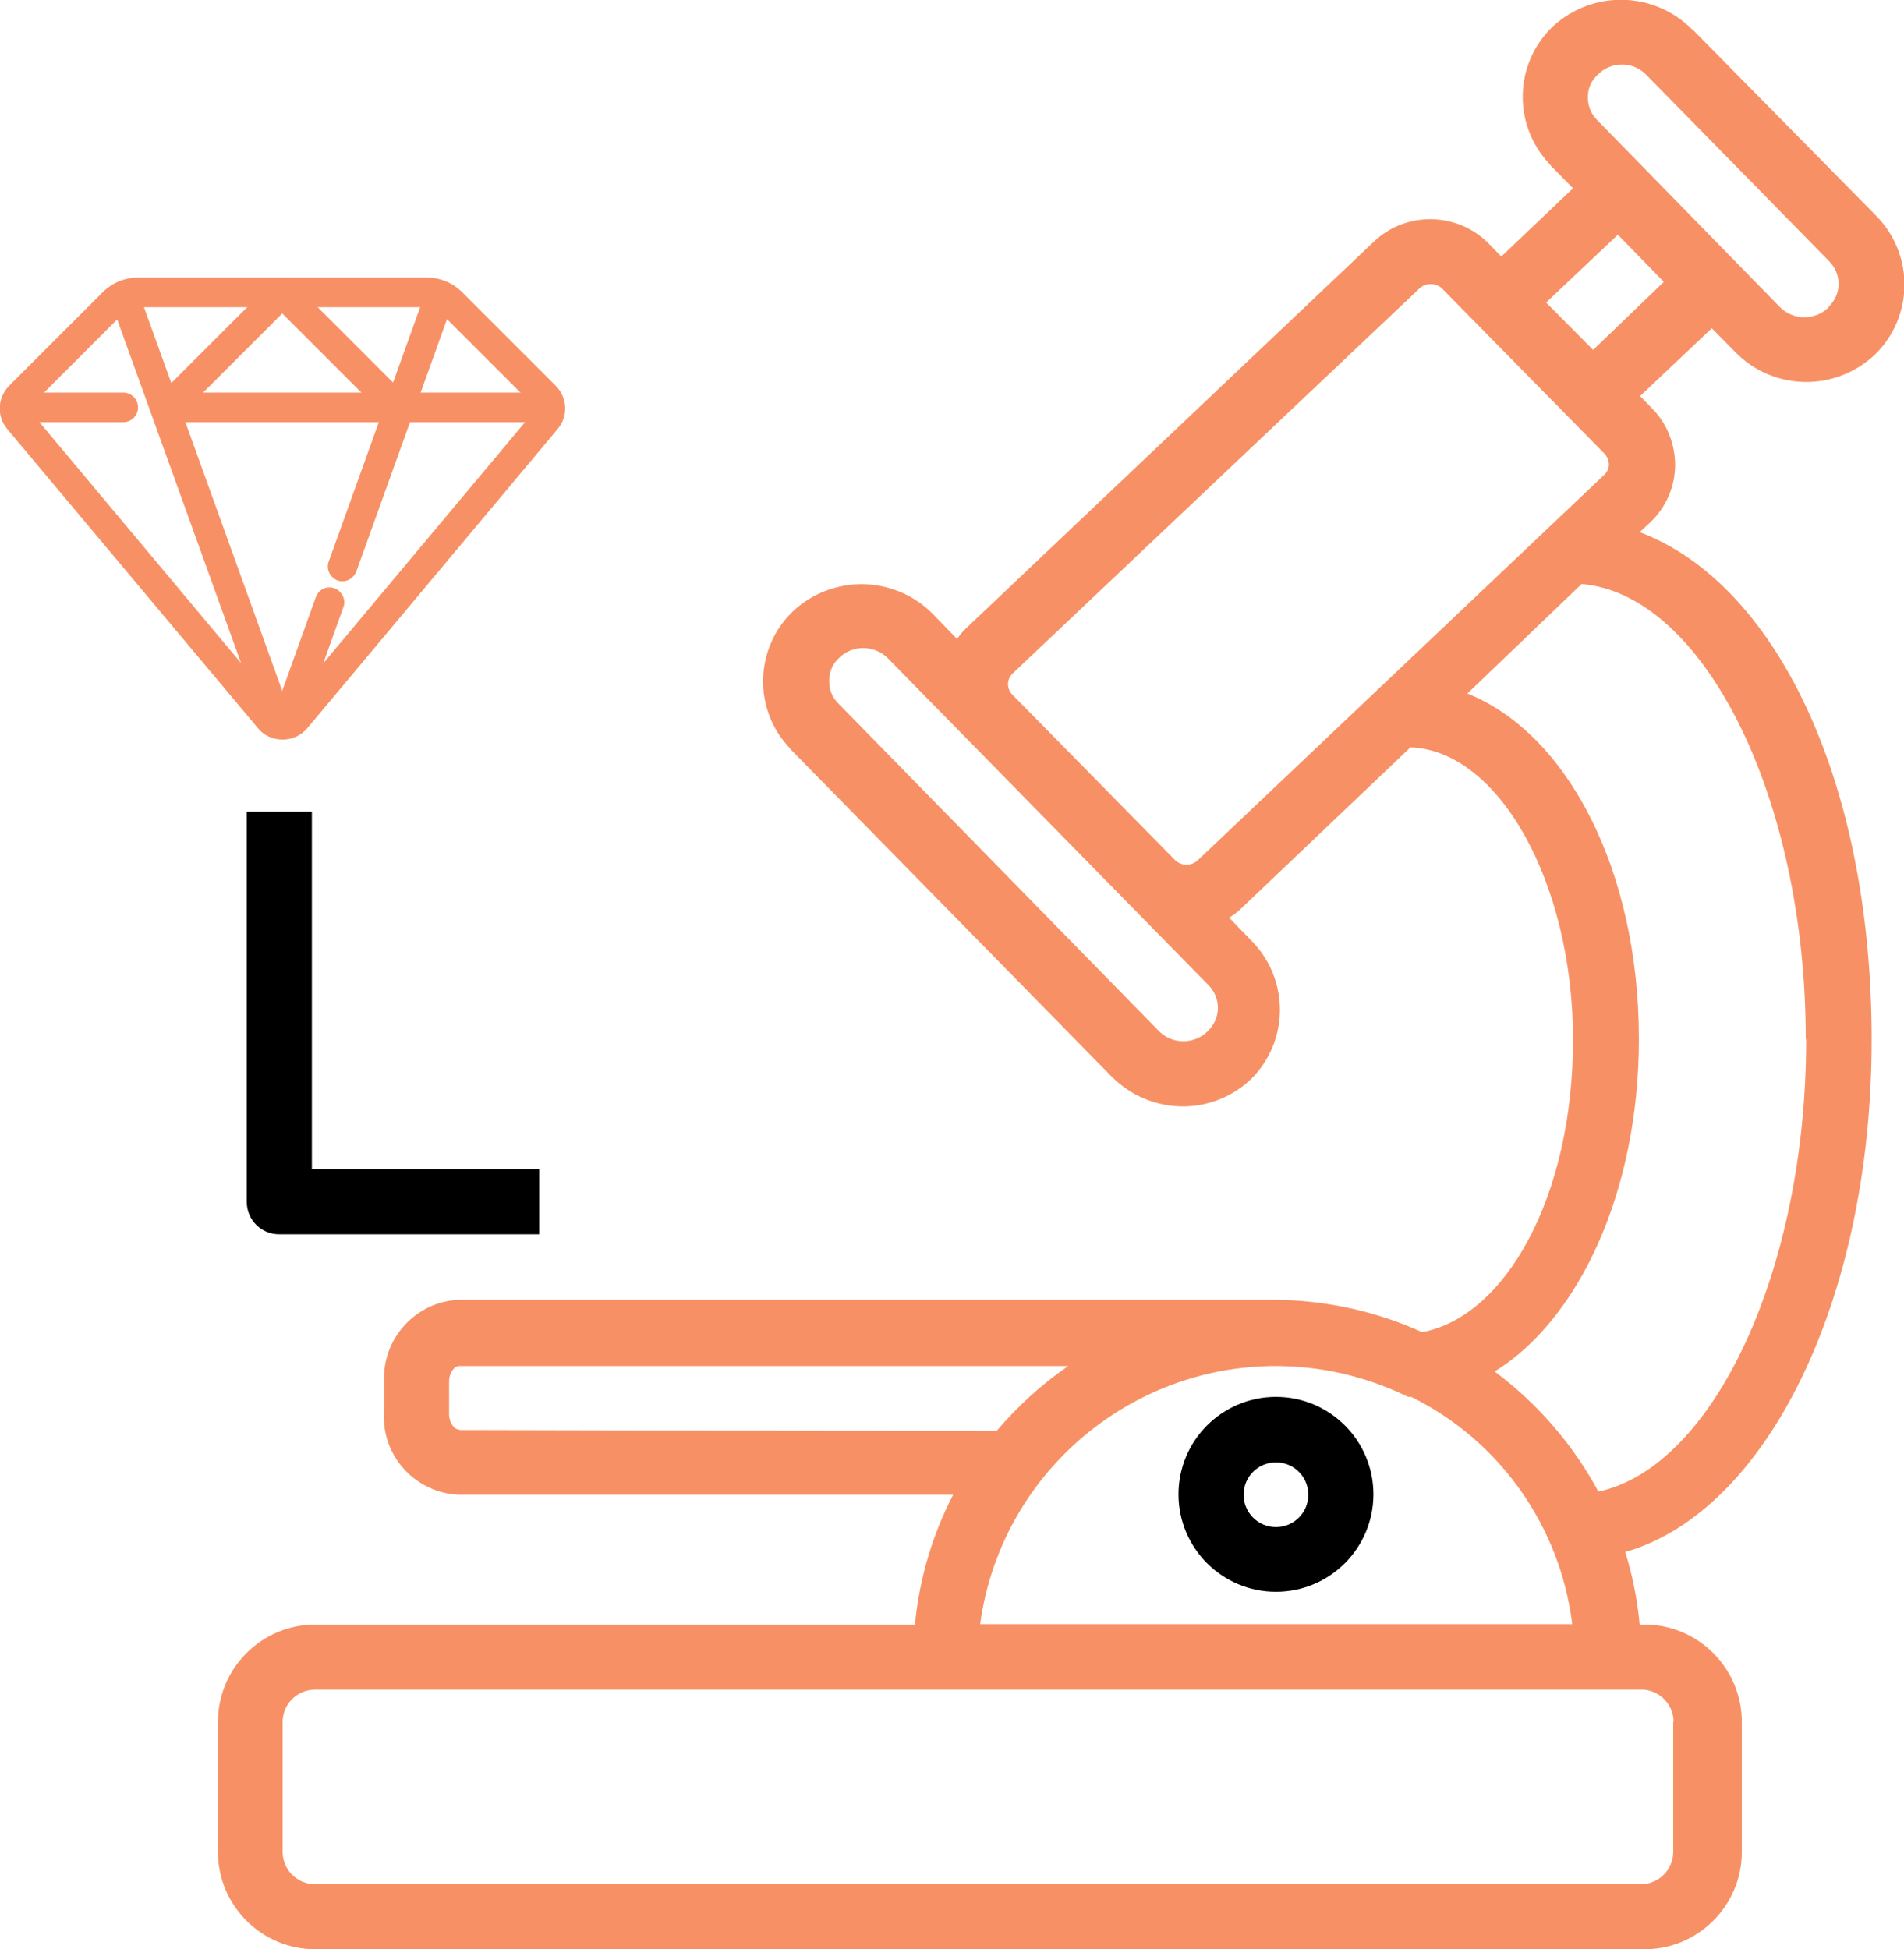 <svg xmlns="http://www.w3.org/2000/svg" id="Camada_2" data-name="Camada 2" viewBox="0 0 48.84 50"><defs><style> .micro-1, .micro-2, .micro-3 { stroke-width: 0px; } .micro-2 { fill: #f79165; } .micro-3 { fill: #000; } </style></defs><g id="Layer_1" data-name="Layer 1"><g><path class="micro-2" d="M43.4.75c-.98-.98-2.55-1.01-3.57-.07-1,.96-1.03,2.54-.07,3.54,0,0,0,.01.01.02l.58.59-1.84,1.75-.33-.34c-.8-.8-2.1-.83-2.93-.05l-10.42,9.88c-.1.09-.2.2-.28.32l-.63-.65c-.98-.98-2.55-1.01-3.57-.07-1,.95-1.04,2.54-.08,3.53,0,0,0,.01.01.02l8.24,8.4c.48.48,1.13.76,1.82.76.65,0,1.28-.25,1.75-.7.97-.96.99-2.52.05-3.51l-.61-.63c.11-.07.21-.14.3-.23l4.35-4.14c2.27.08,4.17,3.48,4.17,7.5s-1.73,7.1-3.87,7.5c-1.19-.54-2.48-.82-3.78-.83H11.78c-1.1.04-1.96.97-1.93,2.07v.83c-.06,1.1.79,2.04,1.9,2.1,0,0,.02,0,.03,0h12.67c-.54,1.04-.87,2.17-.98,3.33h-15.38c-1.38,0-2.5,1.12-2.5,2.5v3.33c0,1.38,1.12,2.5,2.5,2.5h34.09c1.38,0,2.5-1.12,2.5-2.5v-3.33c0-1.38-1.12-2.5-2.5-2.5h-.12c-.06-.63-.18-1.25-.37-1.86,3.6-1.03,6.32-6.43,6.32-13.14s-2.5-11.72-5.95-13.02l.27-.25c.4-.38.63-.9.64-1.45,0-.55-.2-1.08-.59-1.47l-.31-.32,1.84-1.74.61.62c.98.99,2.56,1.01,3.57.06.99-.96,1.02-2.54.06-3.54,0,0,0,0,0,0l-4.73-4.8ZM30.97,26.46c-.34.33-.89.33-1.23,0l-8.24-8.42c-.16-.16-.24-.37-.23-.59,0-.22.09-.43.26-.58.34-.33.88-.33,1.23,0l8.24,8.4c.16.16.24.37.24.59,0,.22-.1.44-.26.59ZM30.73,22.06c-.16.16-.43.16-.59,0l-4.17-4.24c-.15-.15-.15-.39,0-.54l10.44-9.88c.16-.15.42-.15.58,0l4.17,4.24c.07.08.11.17.11.28,0,.1-.05.2-.13.27l-10.42,9.88ZM11.78,36.67c-.13,0-.26-.18-.26-.4v-.83c0-.23.13-.4.26-.4h15.62c-.68.47-1.3,1.03-1.84,1.67l-13.78-.03ZM42.92,44.17v3.33c0,.46-.37.83-.83.83H8.08c-.46,0-.83-.37-.83-.83v-3.33c0-.46.37-.83.83-.83h34.09c.43.04.76.4.76.83ZM25.14,41.67c.57-4.19,4.43-7.13,8.62-6.56.82.11,1.62.36,2.36.72h.08c2.27,1.12,3.82,3.32,4.13,5.83h-15.19ZM46.33,26.66c0,5.92-2.38,10.97-5.33,11.6-.65-1.21-1.56-2.26-2.66-3.08,2.15-1.33,3.7-4.6,3.7-8.53,0-4.33-1.84-7.84-4.4-8.86l2.93-2.81c3.13.26,5.75,5.48,5.75,11.67ZM40.87,8.98l-1.21-1.22,1.84-1.74,1.18,1.21-1.82,1.75ZM46.9,7.89c-.34.33-.89.33-1.23,0l-4.71-4.82c-.15-.15-.23-.36-.23-.58,0-.22.09-.43.26-.58.34-.34.89-.34,1.23,0l4.71,4.8c.15.16.24.37.23.59,0,.22-.1.42-.26.58Z"></path><path class="micro-1" d="M6.33,20.83v10c0,.46.37.83.83.83h6.67v-1.67h-5.83v-9.17h-1.67Z"></path><path class="micro-3" d="M32.73,35.83c-1.38,0-2.5,1.12-2.5,2.5s1.12,2.5,2.5,2.5,2.5-1.12,2.5-2.5-1.12-2.5-2.5-2.5ZM32.73,39.17c-.46,0-.83-.37-.83-.83s.37-.83.83-.83.83.37.83.83-.37.83-.83.83Z"></path><g><path class="micro-2" d="M7.24,18.97c-.25,0-.48-.11-.63-.3L.19,11.01c-.28-.33-.26-.81.05-1.12l2.39-2.39c.24-.24.56-.38.91-.38h7.41c.34,0,.66.13.91.38l2.39,2.39c.31.31.33.79.05,1.12l-6.41,7.66c-.16.19-.39.3-.63.3h0ZM3.54,7.88c-.14,0-.28.06-.38.16l-2.39,2.39s-.03.07,0,.11l6.41,7.66s.05,0,.08,0h.04l6.41-7.66s.02-.08,0-.11l-2.39-2.39c-.1-.1-.23-.16-.38-.16H3.54Z"></path><path class="micro-2" d="M14.04,10.83H4.3c-.21,0-.38-.17-.38-.38s.17-.38.38-.38h9.75c.21,0,.38.17.38.38s-.17.38-.38.38Z"></path><path class="micro-2" d="M3.16,10.83H.44c-.21,0-.38-.17-.38-.38s.17-.38.38-.38h2.72c.21,0,.38.17.38.38s-.17.38-.38.38Z"></path><path class="micro-2" d="M8.79,14.91s-.08,0-.13-.02c-.19-.07-.3-.29-.23-.48l2.48-6.9c.07-.19.28-.3.48-.23.19.07.3.29.23.48l-2.48,6.9c-.06.15-.2.25-.35.25Z"></path><path class="micro-2" d="M7.37,18.86s-.08,0-.13-.02c-.19-.07-.3-.29-.23-.48l1.09-3.04c.07-.2.28-.3.48-.23.19.07.3.29.23.48l-1.09,3.04c-.06.15-.2.25-.35.25Z"></path><path class="micro-2" d="M7.11,18.86c-.15,0-.3-.1-.35-.25L2.85,7.76c-.07-.19.03-.41.23-.48.2-.07.41.03.48.23l3.91,10.85c.07.19-.03.41-.23.48-.04.02-.08.02-.13.02Z"></path><path class="micro-2" d="M10.19,10.83c-.1,0-.19-.04-.27-.11l-2.68-2.68-2.68,2.68c-.15.15-.38.15-.53,0s-.15-.38,0-.53l2.95-2.95c.15-.15.38-.15.53,0l2.95,2.95c.15.15.15.38,0,.53-.07.07-.17.11-.27.11Z"></path></g></g></g></svg>